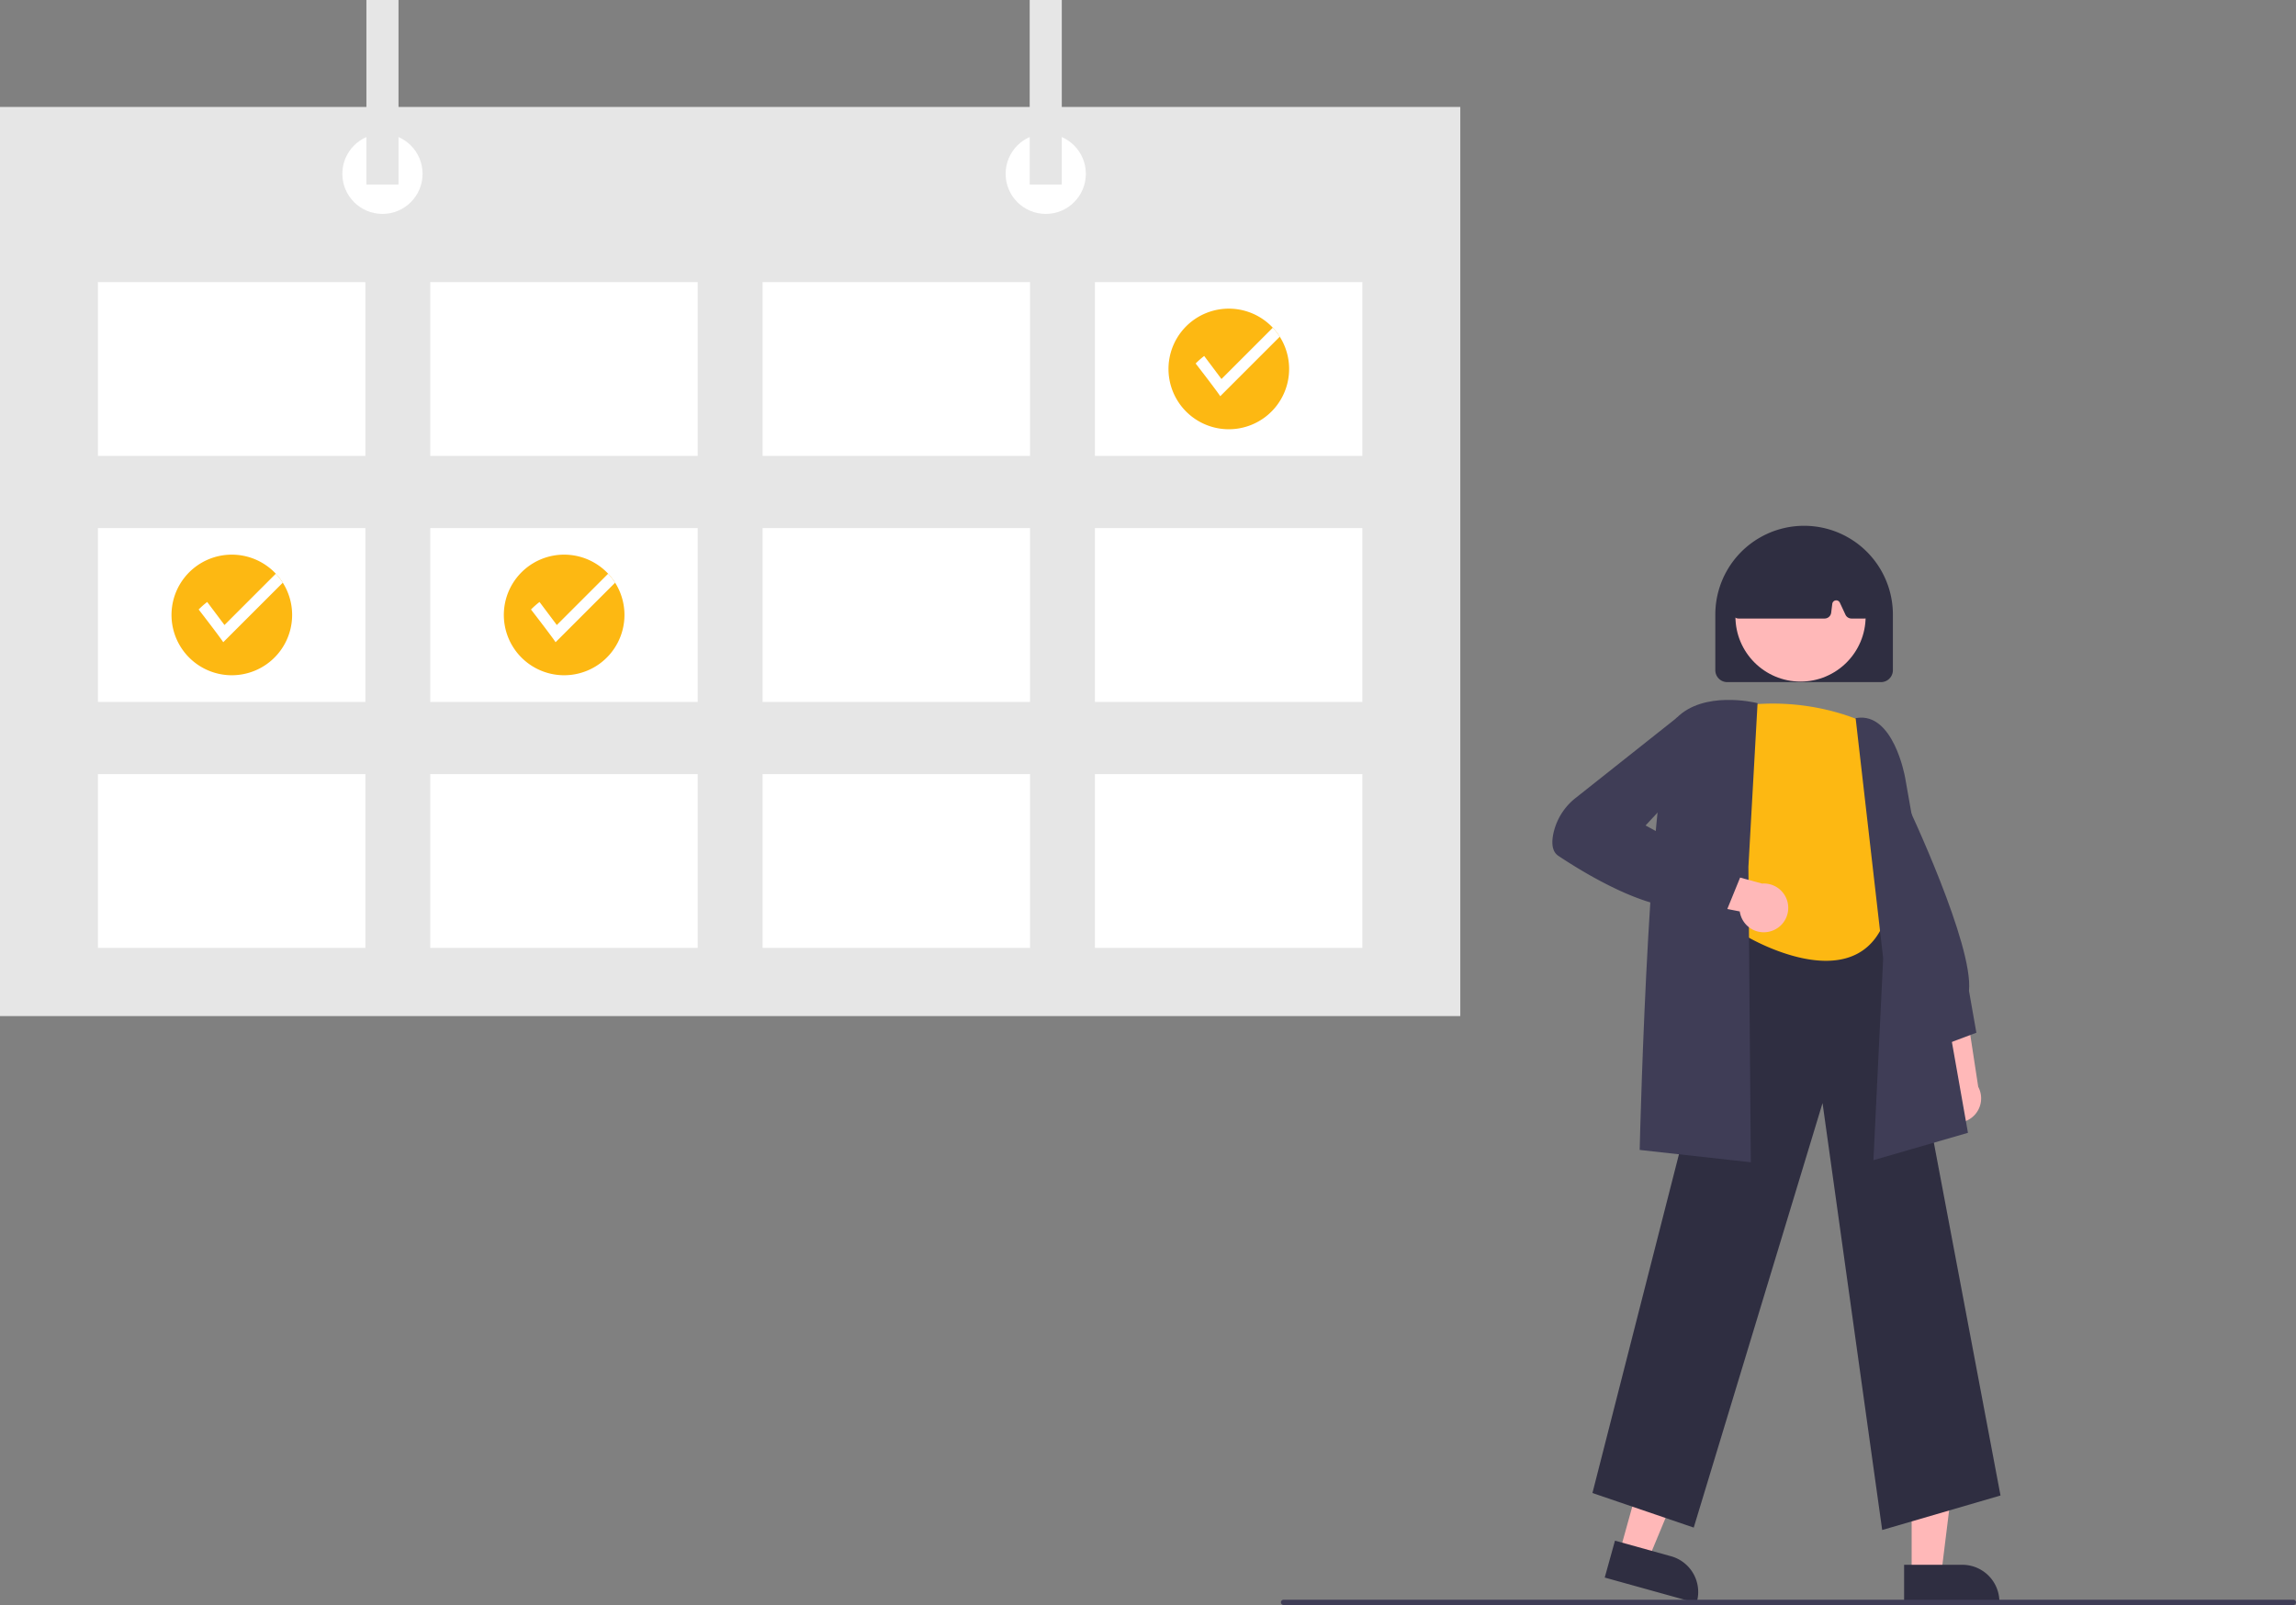 <svg xmlns="http://www.w3.org/2000/svg" data-name="Layer 1" width="866.331" height="605.74"><rect width="100%" height="100%" fill="#808080" stroke="none"/><path d="M731.468 420.659a9.146 9.146 0 0 1 1.931-13.89l-7.251-31.683 15.818 5.918 4.462 29.178a9.195 9.195 0 0 1-14.96 10.477Z" fill="#ffb8b8"/><path d="m730.374 395.514-13.906-26.885 1.88-67.697.894 1.883c1.041 2.193 25.44 53.846 23.7 71.138l2.789 15.802Z" fill="#3f3d56"/><path fill="#ffb8b8" d="M721.307 594.201h11.151l5.304-43.009-16.457.001.002 43.008z"/><path d="M718.463 590.561h21.961a13.994 13.994 0 0 1 13.993 13.993v.454l-35.954.002Z" fill="#2f2e41"/><path fill="#ffb8b8" d="m611.134 585.727 10.743 2.987 16.634-40.015-15.856-4.409-11.521 41.437z"/><path d="m609.369 581.458 21.156 5.882h.002a13.994 13.994 0 0 1 9.732 17.232l-.121.438-34.64-9.631Zm100.821-4.024-22.504-161.126-48.604 160.215-38.217-13.05 54.774-214.532.36-.026 57.381-3.991 41.457 219.488Z" fill="#2f2e41"/><path d="M704.238 273.015s-20.919-10.914-49.113-6.367c0 0-15.007 36.205 0 50.618l4.092 36.24s38.2 22.739 50.933-3.637l-1.819-30.014s9.095-14.395 1.82-24.933a34.82 34.82 0 0 1-5.913-21.907Z" fill="#fdb812"/><path d="m706.888 437.857 3.672-76.188-10.391-90.634.477-.072c13.63-2.056 18.002 21.427 18.182 22.428l23.726 134.142Zm-46.256.793-41.944-4.66.011-.458c.149-6.21 3.759-152.204 13.875-162.544 10.175-10.401 29.377-5.9 30.19-5.703l.404.097-3.451 61.777Z" fill="#3f3d56"/><path d="M668.357 351.393a9.146 9.146 0 0 1-11.907-7.409l-31.895-6.249 11.835-12.049 28.474 7.782a9.195 9.195 0 0 1 3.493 17.925Z" fill="#ffb8b8"/><path d="m651.337 344.08-10.393-2.235c-15.342 4.614-42.122-11.63-52.946-18.845-2.036-1.358-2.697-4.048-1.963-7.994a23.31 23.31 0 0 1 8.567-13.915l38.12-30.225 9.621-1.609 2.858 16.195-24.287 26.086 35.752 19.46Z" fill="#3f3d56"/><path d="M647.226 252.938v-21a33.5 33.5 0 1 1 67 0v21a4.505 4.505 0 0 1-4.5 4.5h-58a4.505 4.505 0 0 1-4.5-4.5Z" fill="#2f2e41"/><circle cx="679.38" cy="232.671" r="24.561" fill="#ffb8b8"/><path d="M654.145 232.576a2.5 2.5 0 0 1-.585-1.993l2.909-20.26a2.504 2.504 0 0 1 1.415-1.919c14.85-6.95 29.91-6.959 44.76-.026a2.52 2.52 0 0 1 1.428 2.036l1.942 20.286a2.5 2.5 0 0 1-2.488 2.738H698.6a2.51 2.51 0 0 1-2.265-1.442l-2.126-4.555a1.5 1.5 0 0 0-2.848.448l-.42 3.359a2.504 2.504 0 0 1-2.48 2.19h-32.427a2.5 2.5 0 0 1-1.89-.862Z" fill="#2f2e41"/><path fill="#e6e6e6" d="M0 40.366h551V383.48H0z"/><path fill="#fff" d="M36.949 106.466h100.916v65.595H36.949zm125.395 0H263.26v65.595H162.344zm125.396 0h100.916v65.595H287.74zm125.395 0h100.916v65.595H413.135zM36.949 199.309h100.916v65.595H36.949zm125.395 0H263.26v65.595H162.344zm125.396 0h100.916v65.595H287.74zm125.395 0h100.916v65.595H413.135zM36.949 292.151h100.916v65.595H36.949zm125.395 0H263.26v65.595H162.344zm125.396 0h100.916v65.595H287.74zm125.395 0h100.916v65.595H413.135z"/><circle cx="144.31" cy="65.595" r="15.137" fill="#fff"/><circle cx="394.581" cy="65.595" r="15.137" fill="#fff"/><path fill="#e6e6e6" d="M138.255 0h12.11v69.632h-12.11zm250.271 0h12.11v69.632h-12.11z"/><path d="M486.414 139.264a22.757 22.757 0 1 1-3.527-12.19 22.757 22.757 0 0 1 3.527 12.19Z" fill="#fdb812"/><path d="m482.887 127.073-22.464 22.46c-1.412-2.186-9.277-12.344-9.277-12.344a31.827 31.827 0 0 1 3.22-2.842l6.522 8.697 19.368-19.369a22.727 22.727 0 0 1 2.631 3.398Z" fill="#fff"/><path d="M235.623 232.106a22.757 22.757 0 1 1-3.527-12.19 22.757 22.757 0 0 1 3.527 12.19Z" fill="#fdb812"/><path d="m232.096 219.916-22.464 22.46c-1.412-2.186-9.277-12.344-9.277-12.344a31.827 31.827 0 0 1 3.22-2.843l6.522 8.697 19.369-19.368a22.726 22.726 0 0 1 2.63 3.398Z" fill="#fff"/><path d="M110.228 232.106a22.757 22.757 0 1 1-3.527-12.19 22.757 22.757 0 0 1 3.527 12.19Z" fill="#fdb812"/><path d="m106.7 219.916-22.463 22.46c-1.412-2.186-9.278-12.344-9.278-12.344a31.827 31.827 0 0 1 3.22-2.843l6.523 8.697 19.368-19.368a22.727 22.727 0 0 1 2.63 3.398Z" fill="#fff"/><path d="M865.33 605.74h-381a1 1 0 0 1 0-2h381a1 1 0 0 1 0 2Z" fill="#3f3d56"/></svg>
